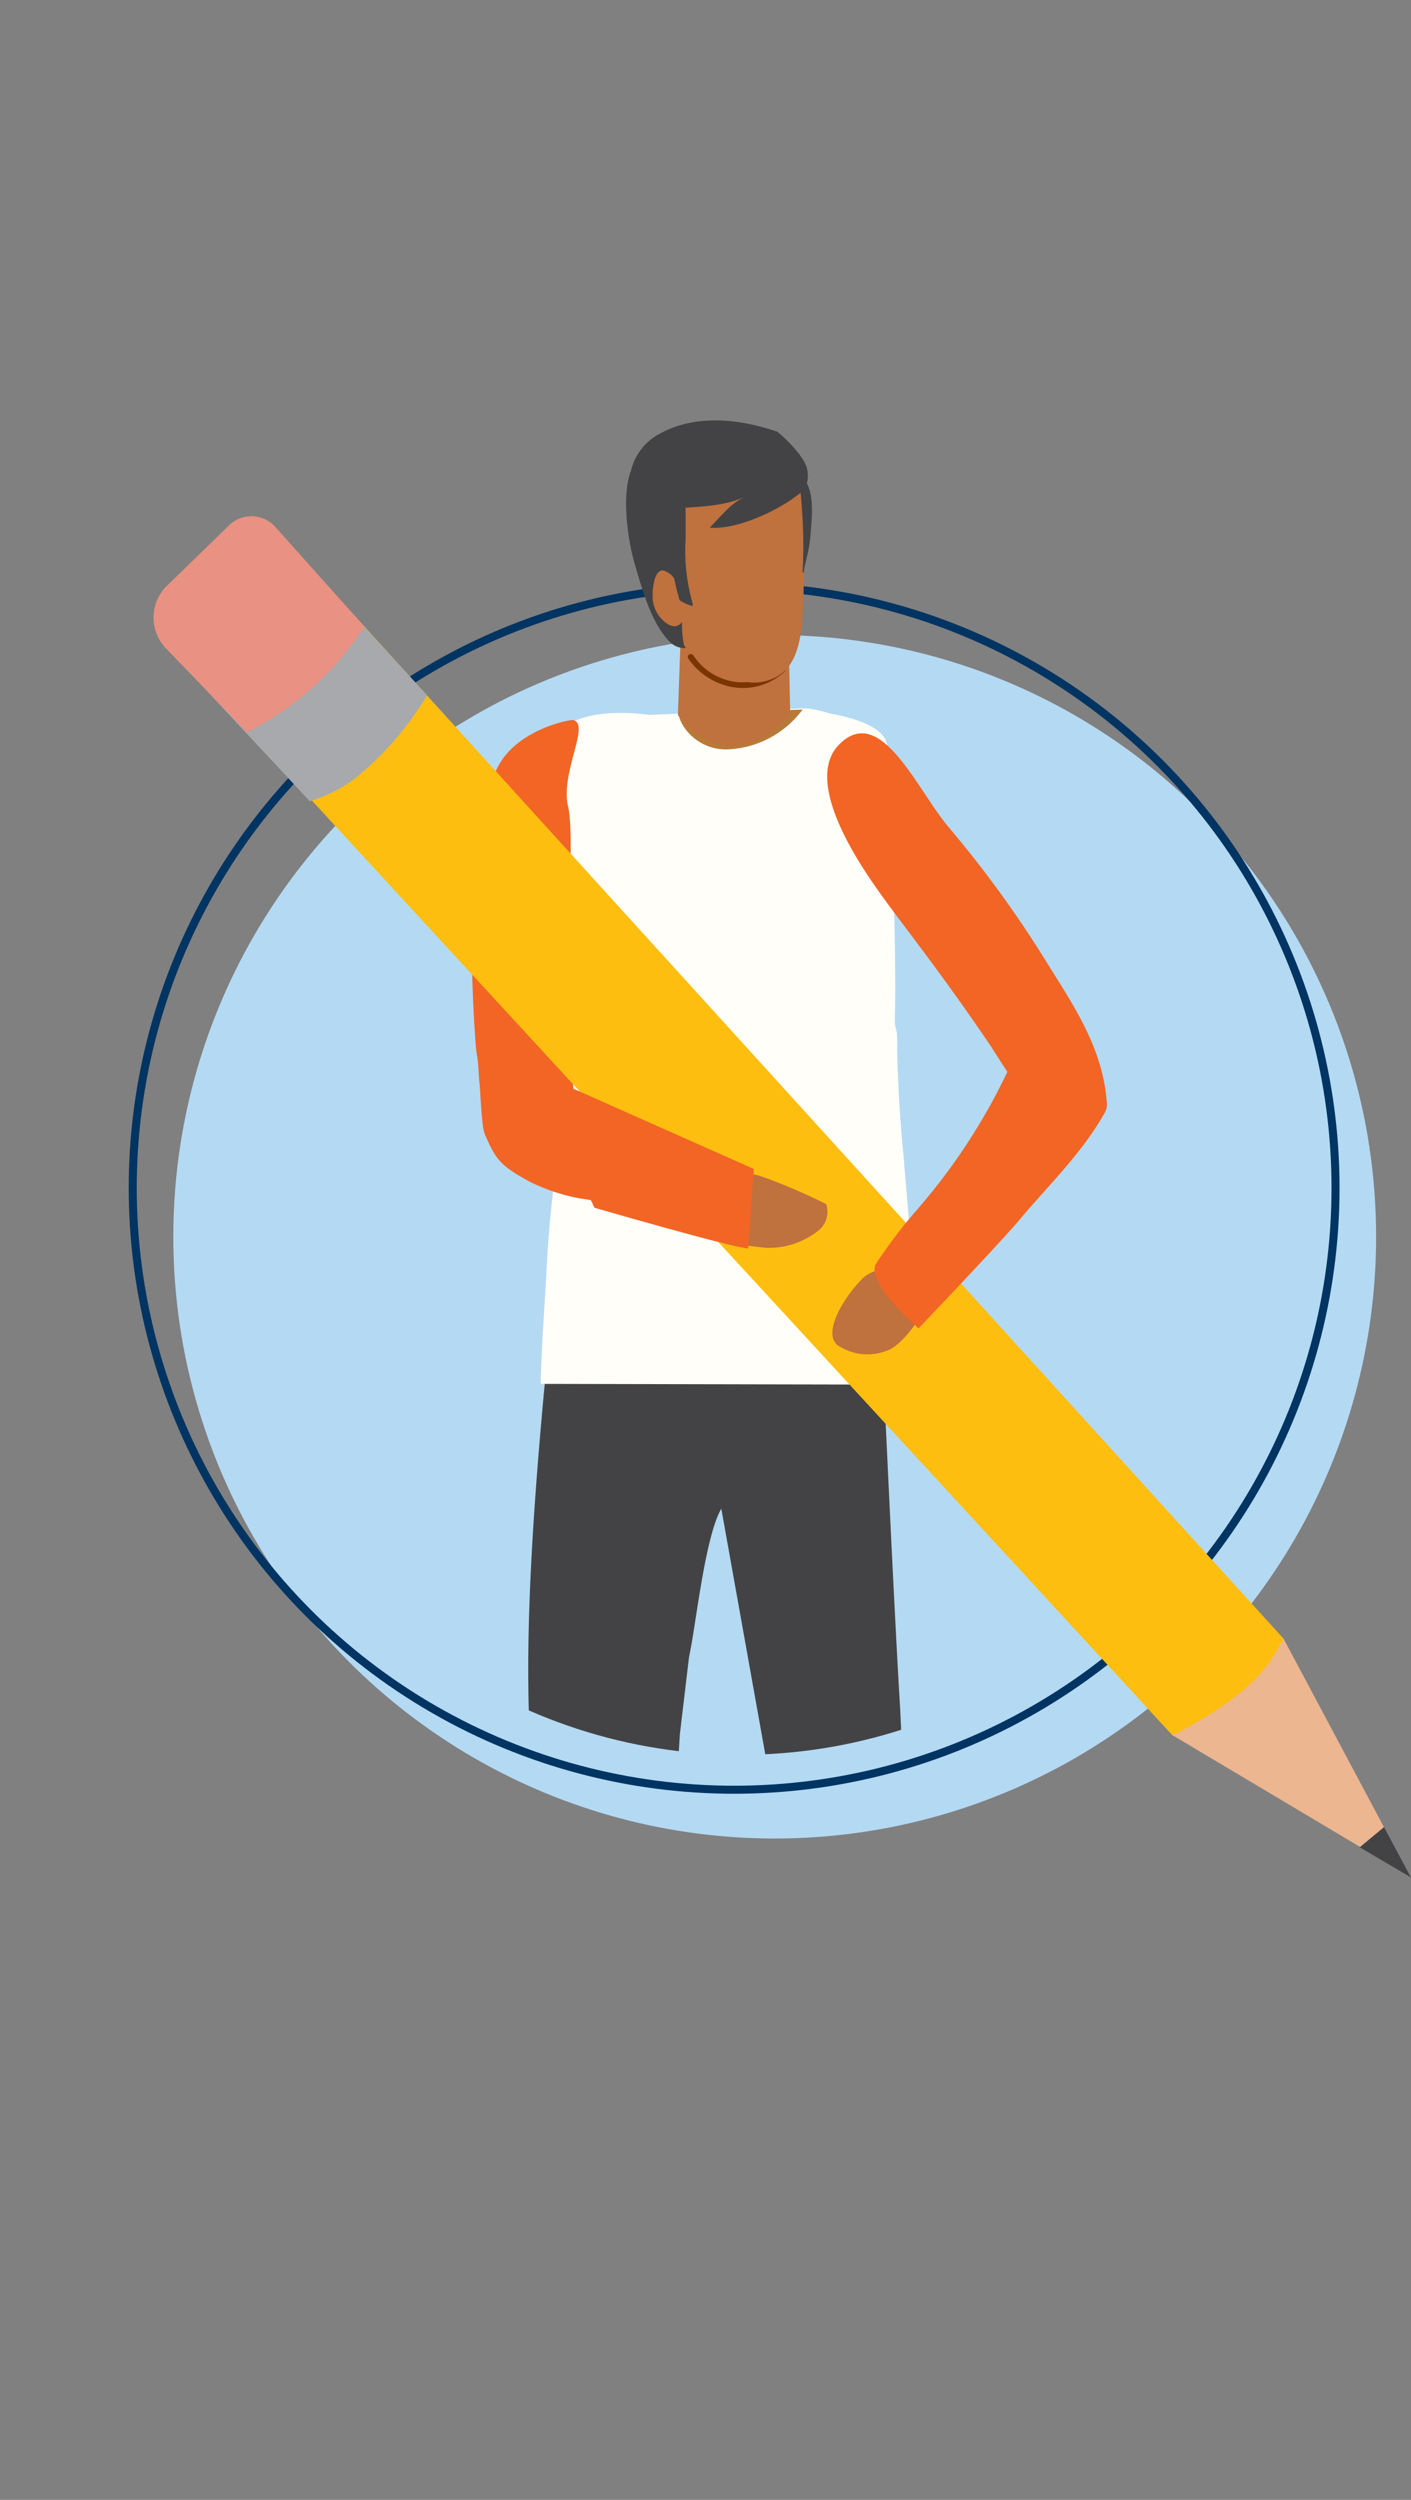 <svg xmlns="http://www.w3.org/2000/svg" xmlns:xlink="http://www.w3.org/1999/xlink" viewBox="0 0 175.94 311.54"><rect x="0" y="0" width="175.94" height="311.54" fill="#808080" stroke="none"/><defs><style>.cls-1,.cls-3{fill:none;}.cls-2{fill:#b4d9f3;}.cls-3{stroke:#003462;stroke-miterlimit:10;}.cls-4{clip-path:url(#clip-path);}.cls-5{fill:#bf713e;}.cls-6{fill:#4a4987;}.cls-7{fill:#434345;}.cls-8{fill:#fffef9;}.cls-9{fill:#b97937;}.cls-10{fill:#7b3500;}.cls-11{fill:#0070af;}.cls-12{fill:#f26524;}.cls-13{fill:#febe10;}.cls-14{fill:#a7a9ac;}.cls-15{fill:#e99182;}.cls-16{fill:#ecb690;}</style><clipPath id="clip-path"><path class="cls-1" d="M158.11,152.93a65.76,65.76,0,0,1-131.52,0C26.59,116.62-64.26-1.43,89.89,0,126.21.35,158.11,116.62,158.11,152.93Z"/></clipPath></defs><g id="Layer_2" data-name="Layer 2"><g id="Layer_1-2" data-name="Layer 1"><circle class="cls-2" cx="96.6" cy="154.13" r="74.99"/><circle class="cls-3" cx="91.54" cy="148.05" r="74.99"/><g class="cls-4"><polygon class="cls-5" points="69.85 299.15 69.84 288.75 76.88 289.45 75.39 300.53 69.85 299.15"/><polygon class="cls-5" points="110.57 297.4 108.25 287.31 115.24 286.15 116.25 297.3 110.57 297.4"/><path class="cls-6" d="M92.23,185.66a.39.39,0,0,0,.44-.24l4.43-10.36a.45.45,0,0,0-.21-.58.39.39,0,0,0-.54.21l-4.42,10.36a.44.44,0,0,0,.2.58A.19.19,0,0,0,92.23,185.66Z"/><path class="cls-7" d="M69.11,160.61l40.73,4.52c.47,9,1.57,34,2.4,47.78,1.84,38.65,4.76,77.57,4.76,77.57l-.87.48a11.57,11.57,0,0,1-7.56,1.33h0L94.85,215.42,89.92,187.9l.29-.32c-2.27,3.17-3.41,15-4.29,18.89l-1.14,9.6c-.56,8.65-.72,14.15-1.41,21.77l-5.1,57.94-2.12.66a10.33,10.33,0,0,1-7.44-1h0s-1.86-37.7-2.78-82.49C65.62,200.85,66.47,185.63,69.11,160.61Z"/><path class="cls-8" d="M67.43,172.46l47.22.1c-.38-8.67-1.29-20.73-1.9-27.4,0-.43-.07-.84-.1-1.24-.41-4.29-.69-8.5-.78-13,0-.44,0-.89,0-1.33,0-1.77-.36-1.06-.29-3,.12-3.06,0-9.64-.08-13.21-.11-5.78.72-11.89-.12-15.69-1.06-4.59-.47-6.43-5.14-7.87-1.71-.54-4.42-1.62-6.24-1.54L81,89.09c-19.62-2.46-14,14.15-13.43,23.5.49,7.41,1.16,14.82,1.69,22.24.7,10.11-.35,11.35-1,21.39C68.15,159.15,67.4,169.47,67.43,172.46Z"/><path class="cls-9" d="M84.57,88.89A5.58,5.58,0,0,0,85,90.13a6.3,6.3,0,0,0,6.09,3.24,12.25,12.25,0,0,0,8.77-4.66l.23-.28Z"/><path class="cls-5" d="M98.32,78.57,98.53,89s-7.1,8.85-14,.12l.37-10.6Z"/><path class="cls-10" d="M91.33,85.63l.54.07a7.59,7.59,0,0,0,5.95-2,.38.38,0,0,0,0-.54.4.4,0,0,0-.55,0A6.87,6.87,0,0,1,91.89,85a7.47,7.47,0,0,1-5.43-3.32.41.41,0,0,0-.54-.11.36.36,0,0,0-.08.52A8.53,8.53,0,0,0,91.33,85.63Z"/><path class="cls-5" d="M100.58,66.66c-1,8.15,1.09,17-5.5,18.31-3.21.64-6.9-2-9.53-4.24-2.36-2-4.42-3.86-4.91-7.87C79.59,64.37,84,56.09,90,55.25,99.42,53.91,101.66,58.24,100.58,66.66Z"/><path class="cls-7" d="M100.61,60.23a3.52,3.52,0,0,0-.49-2.94,7.51,7.51,0,0,0-.46-.69,18.2,18.2,0,0,0-2.78-2.84h-.1C92,52.11,86.58,51.69,82.37,54a7,7,0,0,0-3.68,4.63c-1,2.56-.64,6.7,0,9.81.18.85.38,1.62.58,2.27.88,3,2,7,4.27,9.31a2.64,2.64,0,0,0,1.88.75l.1,0a4.38,4.38,0,0,1-.24-.43,12.17,12.17,0,0,1-.23-2.81,1.4,1.4,0,0,1-.89.52,1.83,1.83,0,0,1-1.09-.41,4.07,4.07,0,0,1-1.69-3.46,7.3,7.3,0,0,1,.16-1.59,0,0,0,0,0,0,0A2.94,2.94,0,0,1,82,71.43a.78.78,0,0,1,.63-.35A2.4,2.4,0,0,1,84,72a1,1,0,0,1,.08.11c.07.42.17.84.27,1.26s.25.95.39,1.42a5,5,0,0,0,1.63.74l0-.31a23.85,23.85,0,0,1-.88-8c0-.66,0-1.32,0-2s0-1.23,0-1.85v-.1c2.55-.16,5.16-.33,7.33-1.34a8.41,8.41,0,0,0-2.2,1.62l-.64.64c-.5.53-1,1.07-1.48,1.57,2.92.25,7.24-1.52,10.16-3.49.42-.29.81-.58,1.17-.86h0v0c.07.7.12,1.41.17,2.14a58.12,58.12,0,0,1,.07,7.81h.13c.11-.68.27-1.35.42-2a15.7,15.7,0,0,0,.45-2.77C101.21,64.75,101.55,62,100.61,60.23Z"/><path class="cls-11" d="M76.69,299l-7.7-.45-.3,4a3.4,3.4,0,0,0,1.79,3.31l1.22.61.82.33,1.83.81,3.42,2.05a13.34,13.34,0,0,0,7.46,1.9h0a2,2,0,0,0,1.64-2.64,4.7,4.7,0,0,0-1.52-2.48l-2.43-2a31.15,31.15,0,0,0-3.22-2.27,5.38,5.38,0,0,1-2.19-2.61Z"/><path class="cls-11" d="M117,294.11l-7.52,1.8.7,3.95a3.22,3.22,0,0,0,2.54,2.67l1.32.23.88.08,2,.25,3.8,1a13.17,13.17,0,0,0,7.66-.33h0a2,2,0,0,0,.92-3c-.64-1-1.43-1.82-2.07-1.95l-2.83-1.2a31.72,31.72,0,0,0-3.67-1.25,5.08,5.08,0,0,1-2.75-1.88Z"/><path class="cls-12" d="M60.41,141.23c-.37-.88-.51-5.58-.67-6.7-.27-4.55-.22-1.47-.49-5.27a195.39,195.39,0,0,1-.31-20.39c.06-4.18,1.8-7.36,2.29-10.66,1-7,9.88-8.55,10.21-8.48,2.25.46-1.59,6.53-.61,10.74.6,2.59.22,8.74.13,20.2,0,3,.14,5.23.2,8.27,0,1.05.06,2.12.16,3.17.13,1.23,0,3.65.37,4.08s5.83,2.39,10.36,4a80,80,0,0,1,9.53,4.6c.2.17,1.86,6.11,1.25,8.19a19.66,19.66,0,0,1-2.79.79c-2.09-.4-4-.81-6.26-1.43a54.64,54.64,0,0,0-11.51-3A23.55,23.55,0,0,1,66,147.24C62.51,145.3,61.83,144.64,60.41,141.23Z"/><path class="cls-8" d="M102.57,88.8s6.13.66,7.71,3.15,1.2,21.47,1.2,21.47l-8.64-1.91Z"/></g><polygon class="cls-13" points="39.67 71.73 160.11 204.28 156.72 214.39 146.22 216.29 25.19 84.89 39.67 71.73"/><path class="cls-14" d="M39.7,71.89,53.26,86.65h0A39.43,39.43,0,0,1,44.2,97.07a17.86,17.86,0,0,1-5.57,2.78h0L25.15,85.4Z"/><path class="cls-15" d="M34.44,65.79l11,12.3h0A37.21,37.21,0,0,1,32.29,90.46l-1.48.82L20.7,80.81a5.54,5.54,0,0,1,0-7.7l7.85-7.63A4,4,0,0,1,34.44,65.79Z"/><path class="cls-16" d="M160.06,204.24l15.82,29.67-29.72-17.69.61-.23c5.59-3,10.41-6.24,12.73-10.82Z"/><polygon class="cls-7" points="172.58 227.69 169.55 230.21 175.94 233.98 172.58 227.69"/><path class="cls-5" d="M94.73,146.53h0c-1-.24-2.18-.53-3.28-.76a2.79,2.79,0,0,0-.07.58c.23,2.49.32,4.68-2.83,7.57,1.17.63,2.18,1.07,6.89,1.58a9.93,9.93,0,0,0,6.58-2.12,3,3,0,0,0,1-3.32A69.86,69.86,0,0,0,94.73,146.53Z"/><path class="cls-12" d="M94,145.68,66.12,133.29l8,17.22s17.46,5.06,19.18,5.07Z"/><path class="cls-5" d="M107.47,159.41c2.08-2.13,5.92-.9,7.6-1.35,2-.54,1.64,2.25.32,4.87-1.19,2.35-3.31,4.93-4.82,5.4a6.63,6.63,0,0,1-5.78-.47C102.38,166.69,104.76,162.19,107.47,159.41Z"/><path class="cls-12" d="M109.2,157.54a62.21,62.21,0,0,1,5.08-6.71,75.35,75.35,0,0,0,11.33-17.25c-.72-1.1-1.41-2.17-2-3.11-6.27-9.28-11.35-15.6-13.69-18.9-2.2-3.08-10-14-5.29-18.78,5.18-5.26,9.72,5.67,13.68,10.32A139.22,139.22,0,0,1,130.56,120c3.36,5.38,6.88,10.55,7.43,17.17a3,3,0,0,1,0,.9,3,3,0,0,1-.39.87c-2.87,5-7.09,9-10.71,13.35-2.88,3.33-12.35,13.25-12.35,13.25S108,160,109.2,157.54Z"/></g></g></svg>